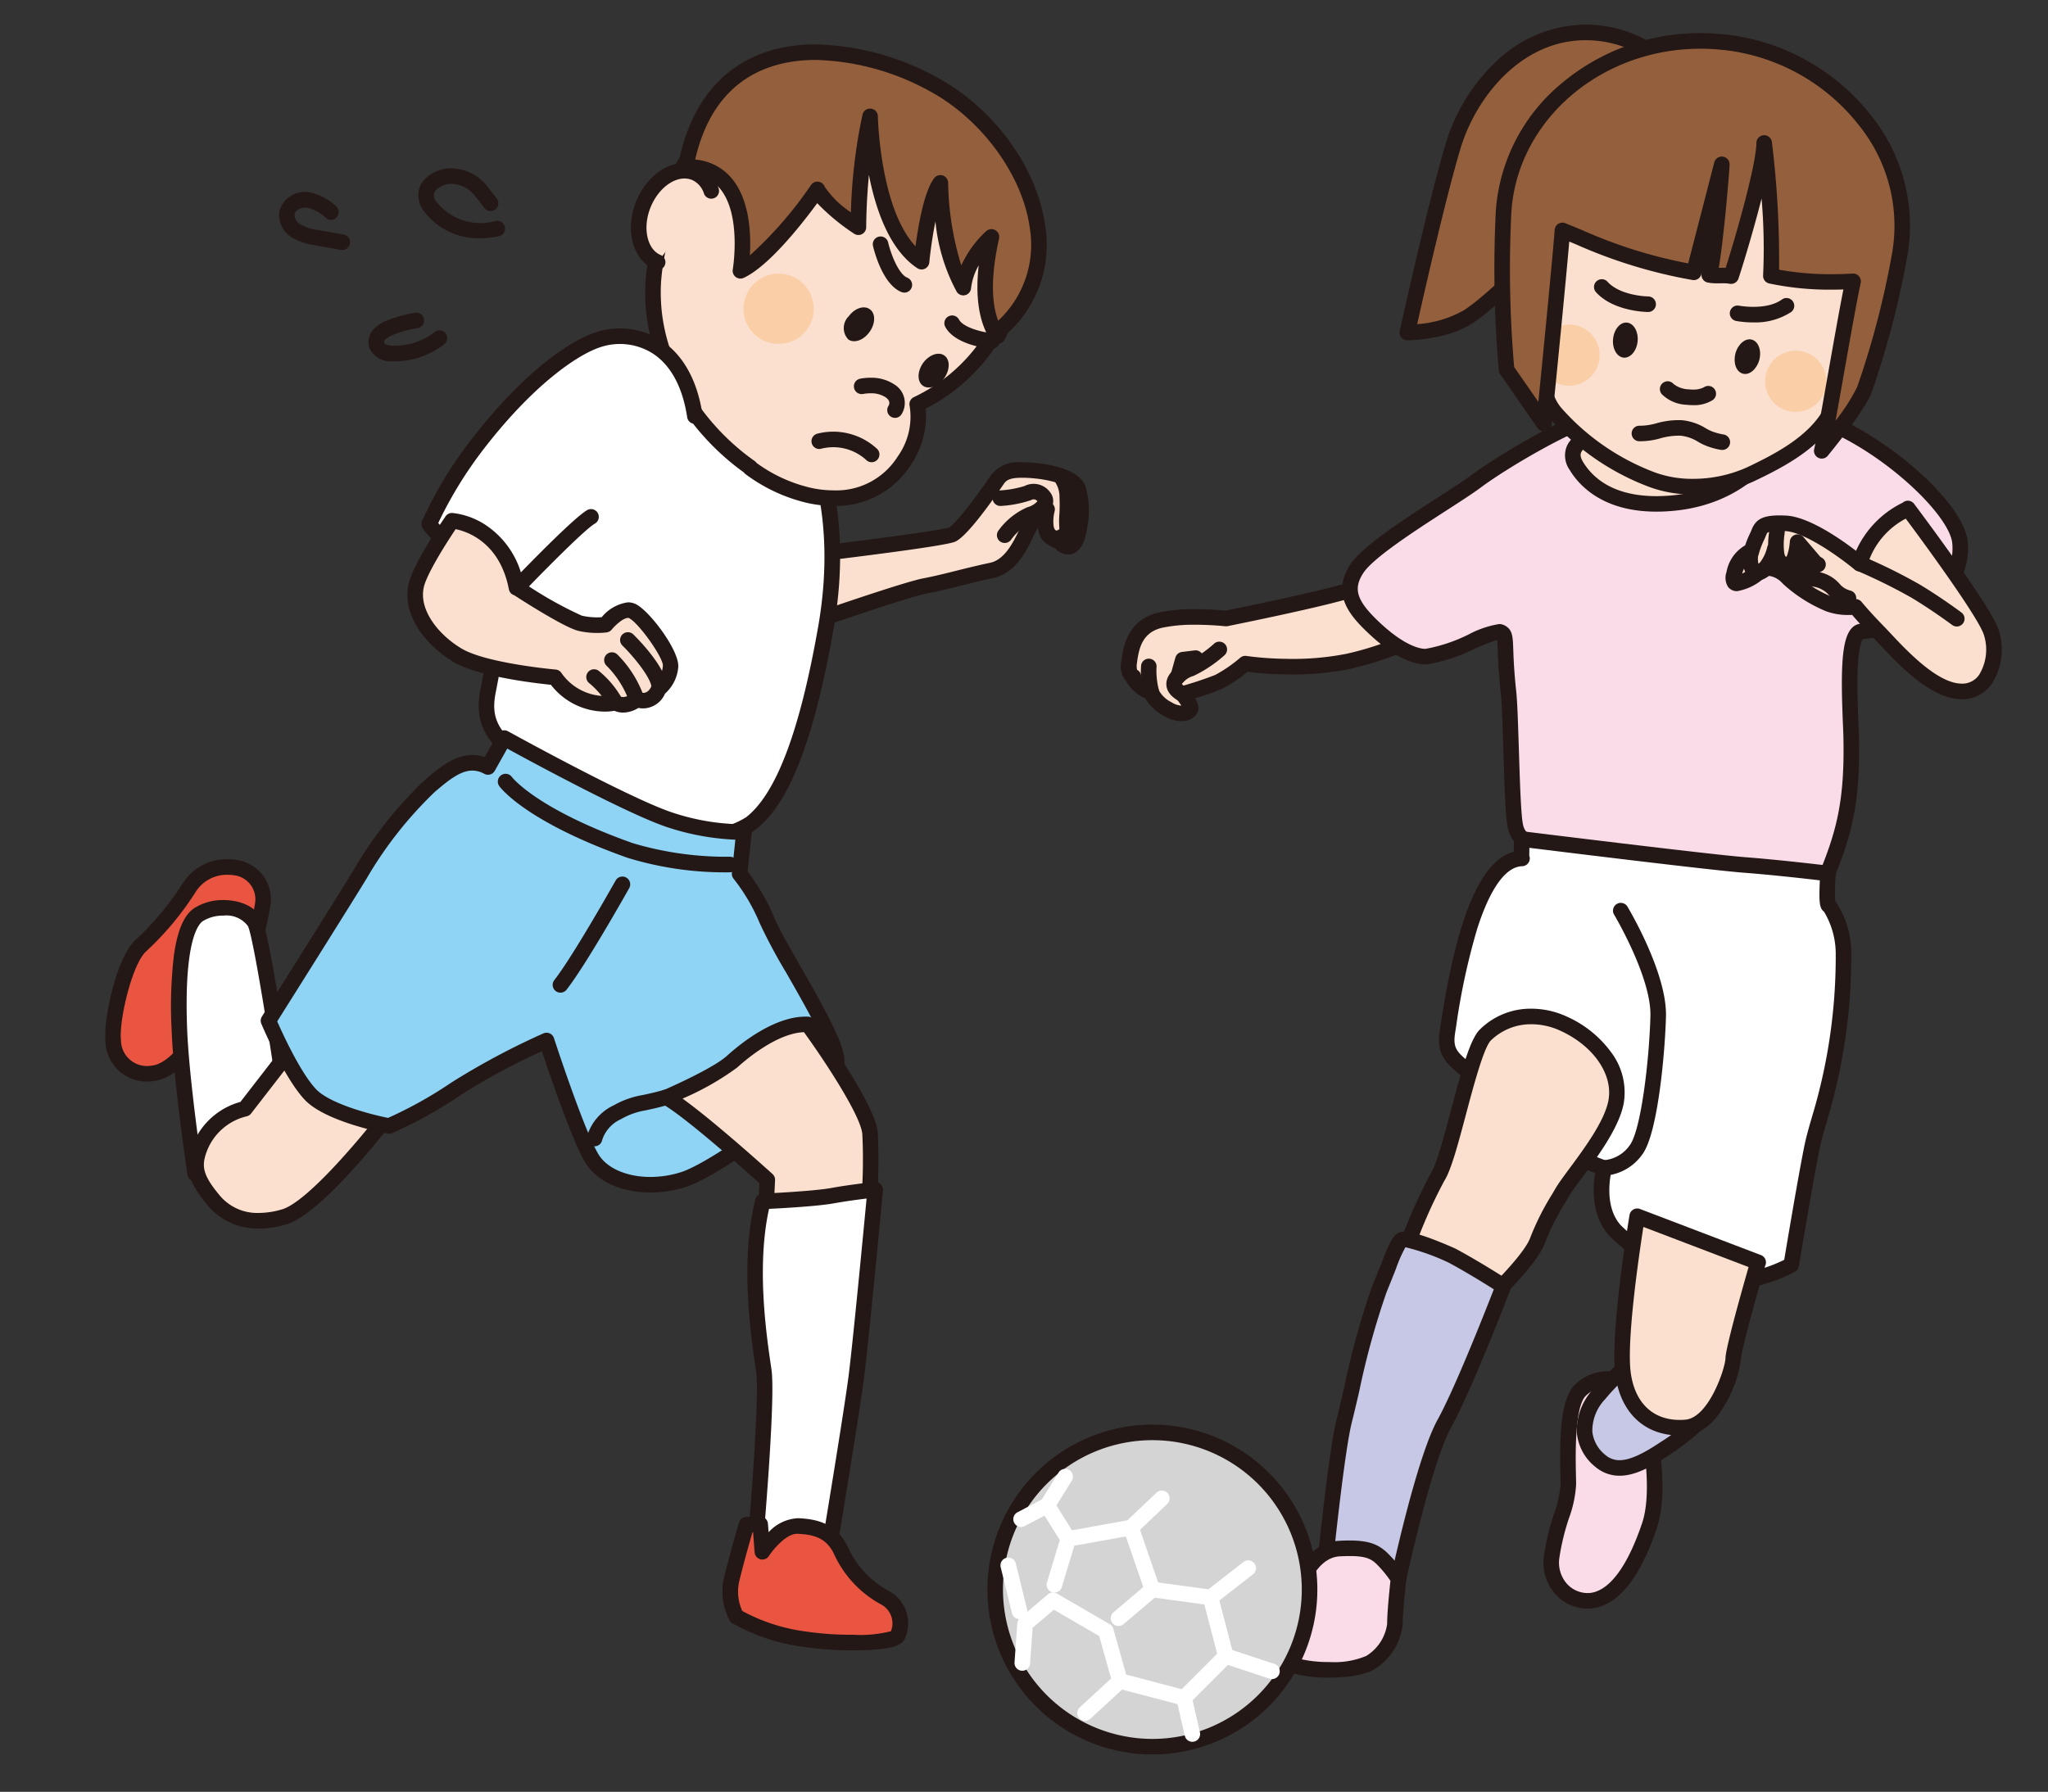 <svg xmlns="http://www.w3.org/2000/svg" xmlns:xlink="http://www.w3.org/1999/xlink" width="221.379" height="193.731" viewBox="0 0 221.379 193.731">
  <rect x="0" y="0" width="221.379" height="193.731" fill="#333333" stroke="none"/>
  <defs>
    <clipPath id="clip-path">
      <rect id="長方形_2450" data-name="長方形 2450" width="221.379" height="193.731" fill="none"/>
    </clipPath>
  </defs>
  <g id="img_66" clip-path="url(#clip-path)">
    <path id="パス_19651" data-name="パス 19651" d="M81.8,29.68c-2.2.942-14.274,3.36-14.274,3.36a26.487,26.487,0,0,0-7.062.171c-2.825.642-3.21,3.039-3.4,4.515s.449,1.6.449,1.6c-.128.663,1.947,1.733,1.947,1.733s.257.9,1.776,1.776,2.482.3,2.482-.128-.9-1.519-.9-1.519a40.036,40.036,0,0,0,3.873-1.284,16.365,16.365,0,0,0,2.91-1.99,35.378,35.378,0,0,0,4.43.321,31.1,31.1,0,0,0,6.655-.556,36.346,36.346,0,0,0,8.41-3.06l-7.34-4.943Z" transform="translate(65.004 33.834)" fill="#fbe0d0"/>
    <path id="パス_19652" data-name="パス 19652" d="M82.295,29.38h.043a.84.84,0,0,1,.622.275L90.1,34.467a.841.841,0,0,1-.079,1.442,36.8,36.8,0,0,1-8.639,3.141,31.725,31.725,0,0,1-6.8.572h-.2a35.337,35.337,0,0,1-3.994-.282,15.332,15.332,0,0,1-2.821,1.877,28.607,28.607,0,0,1-2.844.99,2.2,2.2,0,0,1,.367,1.046c0,.7-.691,1.427-1.849,1.427a3.814,3.814,0,0,1-1.9-.571,4.983,4.983,0,0,1-2.006-1.9,4.243,4.243,0,0,1-2.06-1.844,2.426,2.426,0,0,1-.52-2.21c.173-1.328.579-4.438,4.05-5.227a18.417,18.417,0,0,1,3.951-.359c1.542,0,2.846.117,3.257.158,4.044-.812,11.819-2.466,13.814-3.216A.84.84,0,0,1,82.295,29.38Zm5.656,5.664L82.2,31.17c-3.066,1.045-13.5,3.141-13.97,3.235a.842.842,0,0,1-.258.011c-.014,0-1.47-.161-3.2-.161a16.786,16.786,0,0,0-3.58.317c-2.147.488-2.538,2.147-2.754,3.8a1.819,1.819,0,0,0,.012.754.843.843,0,0,1,.443.693,6.048,6.048,0,0,0,1.493,1.035.727.727,0,0,1,.42.5,3.194,3.194,0,0,0,1.391,1.294A2.173,2.173,0,0,0,63.238,43a7.875,7.875,0,0,0-.531-.73.841.841,0,0,1,.423-1.344,39.514,39.514,0,0,0,3.757-1.242A15.086,15.086,0,0,0,69.6,37.819a.841.841,0,0,1,.661-.192,34.675,34.675,0,0,0,4.3.313,30.081,30.081,0,0,0,6.5-.54A33.1,33.1,0,0,0,87.951,35.044Z" transform="translate(64.464 33.293)" fill="#231815"/>
    <path id="パス_19653" data-name="パス 19653" d="M60.753,39.028a.837.837,0,0,1-.4-.1c-1.213-.667-1.394-1.466-1.331-2.019.152-1.352,1.877-2.139,2.469-2.308a13.112,13.112,0,0,0,2.7-1.887.841.841,0,0,1,1.088,1.283,13.962,13.962,0,0,1-3.33,2.222,2.38,2.38,0,0,0-1.257.867,1.168,1.168,0,0,0,.468.37.841.841,0,0,1-.406,1.578Z" transform="translate(67.066 36.861)" fill="#231815"/>
    <path id="パス_19654" data-name="パス 19654" d="M58.613,37.207a.421.421,0,0,1-.41-.33,8.532,8.532,0,0,1-.3-3.013.42.42,0,0,1,.828.149,8.408,8.408,0,0,0,.3,2.683.421.421,0,0,1-.411.511Z" transform="translate(65.868 38.112)" fill="#231815"/>
    <path id="パス_19654_-_アウトライン" data-name="パス 19654 - アウトライン" d="M58.883,37.9a.846.846,0,0,1-.821-.66,8.831,8.831,0,0,1-.306-3.18.841.841,0,0,1,1.655.3h0a8.459,8.459,0,0,0,.292,2.519.841.841,0,0,1-.822,1.023Zm-.3-3.678a6.768,6.768,0,0,0,.152,2.094A7.147,7.147,0,0,1,58.583,34.221Z" transform="translate(65.598 37.842)" fill="#231815"/>
    <path id="パス_19655" data-name="パス 19655" d="M60.062,36.558a.842.842,0,0,1-.81-1.068l.492-1.755a.841.841,0,0,1,.707-.608l1.391-.171a.841.841,0,0,1,.205,1.669l-.835.1-.341,1.216A.841.841,0,0,1,60.062,36.558Z" transform="translate(67.31 37.363)" fill="#231815"/>
    <path id="パス_19656" data-name="パス 19656" d="M76.661,47.667s-1.947.556-5.692-2.91c-2.354-2.183-3.7-4-2.033-6.57,1.691-2.568,10.143-7.4,12.883-9.437,2.739-2.054,10.507-6.719,14.231-7.468,3.724-.728,16.392-1.776,23.026.749,6.634,2.5,14.295,9.245,15.023,13.054.728,3.831-3.146,8.924-10.55,9.887-1.926-.086-1.241,8.6-1.177,11.427.15,6.955-.77,10.315-2.547,14.723-1.862,4.6-29.146-2.375-30.3-2.8-1.177-.428-3.124-.214-3.488-2.482-.385-2.268-.428-11.706-.706-14.274-.578-5.35-.064-6.12-.835-6.505s-5.542,2.461-7.811,2.589" transform="translate(77.738 23.294)" fill="#fadce9"/>
    <path id="パス_19657" data-name="パス 19657" d="M115.145,74.067c-8.466,0-24.281-4.017-25.368-4.419a6.106,6.106,0,0,0-.755-.19c-1.084-.229-2.9-.613-3.271-2.947-.223-1.314-.331-4.789-.435-8.15-.081-2.6-.157-5.061-.277-6.166-.244-2.261-.3-3.71-.33-4.668-.016-.439-.031-.859-.062-1.091a22.3,22.3,0,0,0-2.415.95,19.25,19.25,0,0,1-4.778,1.628l-.015,0c-.274.078-2.523.574-6.495-3.1-2.253-2.089-4.276-4.4-2.167-7.645,1.288-1.957,5.844-4.9,9.5-7.264,1.5-.967,2.79-1.8,3.582-2.39C84.416,26.7,92.455,21.8,96.43,21a68.426,68.426,0,0,1,11.19-.864c3.632,0,8.715.287,12.3,1.652,6.9,2.606,14.753,9.511,15.549,13.682a7.337,7.337,0,0,1-1.5,5.631,14.17,14.17,0,0,1-9.769,5.247l-.03,0c-.113.16-.467.856-.56,3.395-.069,1.866.022,4.04.089,5.627.025.61.047,1.136.057,1.549.149,6.93-.722,10.377-2.607,15.056C120.574,73.4,118.666,74.067,115.145,74.067Zm-30.3-29.346a1.261,1.261,0,0,1,.569.125c.9.448.922,1.174.973,2.62.033.934.084,2.347.321,4.547.127,1.169.2,3.658.286,6.294.1,3.151.209,6.721.414,7.929.184,1.149.8,1.33,1.96,1.576a7.34,7.34,0,0,1,.986.257c.61.224,16.3,4.317,24.788,4.316,2.969,0,4.244-.536,4.447-1.038,1.8-4.462,2.628-7.753,2.485-14.389-.009-.4-.031-.915-.056-1.516-.241-5.769-.158-9.119.97-10.294a1.47,1.47,0,0,1,1.052-.476,12.477,12.477,0,0,0,8.567-4.559,5.688,5.688,0,0,0,1.209-4.33c-.625-3.272-7.766-9.885-14.493-12.424-2.652-1.009-6.7-1.543-11.705-1.543a66.037,66.037,0,0,0-10.863.832c-3.447.693-11.058,5.194-13.887,7.316-.839.623-2.153,1.472-3.675,2.455-3.342,2.159-7.919,5.115-9.01,6.772-1.158,1.781-.714,3.065,1.9,5.491C74.813,47.2,76.433,47.4,76.865,47.4l.072,0a.841.841,0,0,1,.245-.051,17.536,17.536,0,0,0,4.382-1.507A10.611,10.611,0,0,1,84.848,44.721Z" transform="translate(77.19 22.753)" fill="#231815"/>
    <path id="パス_19658" data-name="パス 19658" d="M81.149,44.487l.043-2.1s20.137,2.5,24.075,2.8,9.031.92,9.031.92-.235,3.317.064,3.445a8.8,8.8,0,0,1,1.6,5.136c-.214,12.647-2.611,17.056-3.424,21.121s-2.226,12.626-2.226,12.626-4.216,2.311-8.11,1.819a20.011,20.011,0,0,1-10.978-5.585c-2.268-2.568-1.134-6.7-1.134-6.7S81.085,74.832,78,70.466c-3.1-4.366-5.414-3.766-4.836-7.34.578-3.6,2.589-18.489,8.046-18.639" transform="translate(83.307 48.323)" fill="#fff"/>
    <path id="パス_19659" data-name="パス 19659" d="M81.731,42.09a.843.843,0,0,1,.1.006c.2.025,20.162,2.5,24.035,2.8,3.911.3,9.017.918,9.069.924a.841.841,0,0,1,.737.894,22.708,22.708,0,0,0-.059,2.922,9.9,9.9,0,0,1,1.73,5.614,61.362,61.362,0,0,1-2.629,18.171c-.332,1.147-.619,2.138-.812,3.1-.8,4.006-2.206,12.512-2.22,12.6a.841.841,0,0,1-.425.6,17.448,17.448,0,0,1-7.385,1.991,9.891,9.891,0,0,1-1.235-.075,20.883,20.883,0,0,1-11.5-5.863c-1.942-2.2-1.713-5.3-1.475-6.717-2.222-.849-9.085-3.708-11.807-7.564a16.985,16.985,0,0,0-3.011-3.236c-1.339-1.163-2.4-2.082-1.969-4.724.031-.192.066-.417.105-.67,1.168-7.5,3.239-17.337,7.88-18.552l.029-1.4a.841.841,0,0,1,.841-.824ZM113.95,47.4c-1.579-.184-5.244-.6-8.208-.823-3.475-.264-19.149-2.193-23.189-2.693l-.017.841a.841.841,0,0,1-.76,1.147c-1.782.049-3.465,2.39-4.867,6.77a72.881,72.881,0,0,0-2.266,10.483c-.04.257-.075.484-.107.679-.278,1.718.148,2.088,1.412,3.187a18.7,18.7,0,0,1,3.28,3.533c2.894,4.1,11.6,7.174,11.683,7.2a.841.841,0,0,1,.534,1.017c-.01.036-.98,3.73.954,5.919a19.275,19.275,0,0,0,10.453,5.308,8.2,8.2,0,0,0,1.024.062,15.518,15.518,0,0,0,6.221-1.6c.3-1.775,1.457-8.716,2.161-12.233.206-1.032.5-2.055.845-3.239a59.864,59.864,0,0,0,2.562-17.732,8.844,8.844,0,0,0-1.273-4.446c-.476-.332-.512-1.055-.477-2.468C113.923,47.986,113.937,47.669,113.95,47.4Z" transform="translate(82.768 47.782)" fill="#231815"/>
    <path id="パス_19660" data-name="パス 19660" d="M88.08,52.113c3.788,1.712,6.356,5.115,5.714,8.5s-4.751,7.918-5.863,9.844a30.455,30.455,0,0,0-2.654,5.2c-.835,2.14-5.093,6.163-5.093,6.163L70.96,76.809a60.7,60.7,0,0,1,3.574-8.153c1.455-2.29,3.424-13.525,5.115-15.279a7.425,7.425,0,0,1,8.431-1.263" transform="translate(80.892 58.544)" fill="#fbe0d0"/>
    <path id="パス_19661" data-name="パス 19661" d="M85.2,51.056a9.165,9.165,0,0,1,3.762.831A11.936,11.936,0,0,1,93.829,55.8a7.189,7.189,0,0,1,1.332,5.511c-.492,2.589-2.777,5.684-4.446,7.943-.652.883-1.216,1.646-1.515,2.164l-.325.555a26.338,26.338,0,0,0-2.27,4.523c-.881,2.258-4.852,6.051-5.3,6.476a.841.841,0,0,1-.979.128L71.1,78.089a.841.841,0,0,1-.39-1.025,60.313,60.313,0,0,1,3.655-8.319c.591-.93,1.37-3.859,2.123-6.691,1.258-4.732,2.094-7.681,3.1-8.721A7.8,7.8,0,0,1,85.2,51.056ZM80.584,81.324c1.356-1.33,3.89-4,4.45-5.436a28,28,0,0,1,2.39-4.771l.321-.548c.344-.6.934-1.394,1.617-2.318,1.573-2.13,3.727-5.046,4.147-7.258.536-2.823-1.616-5.937-5.234-7.573a7.492,7.492,0,0,0-3.072-.682A6.194,6.194,0,0,0,80.795,54.5c-.772.8-1.876,4.954-2.682,7.986-.858,3.226-1.6,6.012-2.328,7.161a52.755,52.755,0,0,0-3.242,7.311Z" transform="translate(80.351 58.003)" fill="#231815"/>
    <path id="パス_19662" data-name="パス 19662" d="M89.1,76.4s1.049,5.607-.128,9.116c-1.177,3.488-2.953,7.019-5.478,7.918a3.979,3.979,0,0,1-5.093-4.58c.449-3.381,1.8-5.778,1.8-7.768s-.428-8.624,1.348-10.25a4.4,4.4,0,0,1,5.029-.663c1.263.578,1.99,3.274,2.5,6.206" transform="translate(89.327 79.43)" fill="#fadce9"/>
    <path id="パス_19663" data-name="パス 19663" d="M84.975,69.377a5.983,5.983,0,0,1,2.495.574c1.346.616,2.232,2.617,2.957,6.681a.842.842,0,0,1,.045.156c.044.238,1.075,5.864-.158,9.538-1.606,4.759-3.622,7.6-5.994,8.443a4.393,4.393,0,0,1-1.506.264,4.707,4.707,0,0,1-3.531-1.627,5.123,5.123,0,0,1-1.171-4.12A26.555,26.555,0,0,1,79.2,84.774a11.739,11.739,0,0,0,.7-3.144c0-.259-.008-.609-.017-1.014-.087-3.963-.04-8.32,1.638-9.857A5.029,5.029,0,0,1,84.975,69.377Zm3.866,7.855a.841.841,0,0,1-.046-.164c-.772-4.407-1.6-5.392-2.025-5.586a4.426,4.426,0,0,0-1.795-.422,3.393,3.393,0,0,0-2.32.944c-1.252,1.147-1.133,6.544-1.088,8.576.009.415.017.774.017,1.051a12.768,12.768,0,0,1-.777,3.641,25.18,25.18,0,0,0-1.028,4.238,3.466,3.466,0,0,0,.769,2.79,3.026,3.026,0,0,0,2.266,1.053,2.726,2.726,0,0,0,.936-.165c1.841-.655,3.558-3.212,4.969-7.4C89.715,82.822,88.985,78.086,88.841,77.232Z" transform="translate(88.786 78.889)" fill="#231815"/>
    <path id="パス_19664" data-name="パス 19664" d="M93.506,74.311s-.984,1.733-4.687,4.173C86.145,80.26,83.748,81.5,81.779,79.9c-1.969-1.626-2.589-4.323-.171-7.212a20.737,20.737,0,0,1,4.58-4.194l7.3,5.821Z" transform="translate(91.237 78.076)" fill="#c7c8e5"/>
    <path id="パス_19665" data-name="パス 19665" d="M86.728,68.19a.84.84,0,0,1,.525.184l7.194,5.738a.841.841,0,0,1,.332,1.155c-.044.078-1.128,1.938-4.955,4.46-2.072,1.376-3.794,2.293-5.455,2.293a3.993,3.993,0,0,1-2.58-.931,5.345,5.345,0,0,1-2.032-3.658A6.526,6.526,0,0,1,81.5,72.686a21.448,21.448,0,0,1,4.79-4.374A.84.84,0,0,1,86.728,68.19Zm6.147,6.82-6.187-4.935a22,22,0,0,0-3.894,3.691,4.908,4.908,0,0,0-1.363,3.512,3.74,3.74,0,0,0,1.425,2.512,2.287,2.287,0,0,0,1.513.55c1.312,0,2.951-.968,4.527-2.014A19.023,19.023,0,0,0,92.875,75.01Z" transform="translate(90.696 77.535)" fill="#231815"/>
    <path id="パス_19666" data-name="パス 19666" d="M80.634,64.377c2.589,1.391,5.542,3.3,5.542,3.3S82.025,78.5,79.8,82.524s-4.965,16.82-4.965,16.82L66.96,97.118s1.2-11.727,2.033-14.98,2.29-10.507,3.766-14.1,1.8-4.772,2.375-5.329c.556-.556,5.5,1.669,5.5,1.669" transform="translate(76.332 71.383)" fill="#c7c8e5"/>
    <path id="パス_19667" data-name="パス 19667" d="M76.011,62.318c1.37,0,4.83,1.527,5.51,1.833l.053.026c2.589,1.391,5.479,3.251,5.6,3.33a.841.841,0,0,1,.329,1.008c-.17.444-4.2,10.929-6.426,14.957-2.14,3.869-4.851,16.462-4.878,16.589a.841.841,0,0,1-1.051.633l-7.875-2.226a.841.841,0,0,1-.608-.895c.049-.481,1.214-11.827,2.055-15.1.215-.84.47-1.939.765-3.211a84.95,84.95,0,0,1,3.038-11c.42-1.023.749-1.855,1.012-2.523.715-1.81,1.012-2.563,1.553-3.087A1.266,1.266,0,0,1,76.011,62.318ZM80.8,65.673a24.214,24.214,0,0,0-4.671-1.665A14.885,14.885,0,0,0,75.1,66.352c-.266.673-.6,1.511-1.021,2.545A85.667,85.667,0,0,0,71.123,79.64c-.3,1.283-.554,2.39-.775,3.249-.693,2.7-1.665,11.583-1.937,14.154l6.335,1.79c.667-2.991,2.917-12.666,4.859-16.175,1.863-3.367,5.154-11.725,6.08-14.1C84.707,67.938,82.652,66.667,80.8,65.673Z" transform="translate(75.791 70.842)" fill="#231815"/>
    <path id="パス_19668" data-name="パス 19668" d="M68.135,82.108s1.263-3.724,4.237-3.852c2.975-.15,3.831.235,4.9,1.391a10.759,10.759,0,0,1,1.477,1.9s-.385,3.381-.385,4.858a5.639,5.639,0,0,1-2.654,4.173c-1.412.9-5.735,1.049-8.175.342-2.44-.685-4.344-.877-3.959-3.21s3.552-4.237,4.58-5.607" transform="translate(72.418 89.174)" fill="#fadce9"/>
    <path id="パス_19669" data-name="パス 19669" d="M74.015,77.926c2.409,0,3.377.57,4.416,1.691a11.548,11.548,0,0,1,1.6,2.075.841.841,0,0,1,.1.5c0,.033-.38,3.351-.38,4.763A6.477,6.477,0,0,1,76.7,91.836c-1.335.849-4.066.916-4.871.916a14.962,14.962,0,0,1-3.985-.478c-.266-.075-.531-.145-.787-.212-1.985-.525-4.234-1.12-3.768-3.942.309-1.874,2-3.392,3.356-4.611a14.794,14.794,0,0,0,1.27-1.225c.243-.651,1.708-4.185,4.963-4.325C73.3,77.936,73.671,77.926,74.015,77.926Zm4.408,4.362A12.119,12.119,0,0,0,77.2,80.76c-.742-.8-1.267-1.152-3.182-1.152-.315,0-.661.01-1.059.03-2.074.09-3.172,2.5-3.425,3.13a.84.84,0,0,1-.16.387,12.479,12.479,0,0,1-1.6,1.6c-1.162,1.044-2.607,2.343-2.821,3.634-.2,1.2.27,1.442,2.538,2.042.264.07.538.142.818.221a13.469,13.469,0,0,0,3.523.413,8.923,8.923,0,0,0,3.972-.656,4.833,4.833,0,0,0,2.264-3.463C78.064,85.685,78.329,83.149,78.423,82.288Z" transform="translate(71.877 88.633)" fill="#231815"/>
    <path id="パス_19670" data-name="パス 19670" d="M96.625,66.458s-2.654,9.159-2.675,10.357c-.021,1.22-1.862,7.212-5.115,7.468-3.274.278-6.227-1.455-6.805-5.864-.556-4.408,1.541-16.97,1.541-16.97l13.075,4.986Z" transform="translate(93.404 70.051)" fill="#fbe0d0"/>
    <path id="パス_19671" data-name="パス 19671" d="M84.111,61.15a.84.84,0,0,1,.3.055l13.075,4.986a.841.841,0,0,1,.451,1.166c-1.278,4.418-2.594,9.34-2.606,10.014a12.964,12.964,0,0,1-1.439,4.466c-1.224,2.369-2.763,3.692-4.45,3.825-.242.021-.49.031-.733.031-3.822,0-6.429-2.476-6.972-6.624-.566-4.483,1.459-16.7,1.545-17.218a.841.841,0,0,1,.829-.7ZM96.15,67.482,84.778,63.145c-.478,3.06-1.818,12.191-1.373,15.71.429,3.276,2.363,5.157,5.3,5.157.195,0,.4-.009.6-.026,2.535-.2,4.326-5.559,4.345-6.645C93.669,76.231,95.444,69.941,96.15,67.482Z" transform="translate(92.864 69.51)" fill="#231815"/>
    <path id="パス_19672" data-name="パス 19672" d="M81.551,75.211h-.009a.841.841,0,1,1,.018-1.682,3.765,3.765,0,0,0,2.819-1.642c1.206-1.645,2.1-9.258,2.216-13.993.08-4.173-3.885-10.844-3.925-10.911a.841.841,0,0,1,1.443-.865c.174.29,4.253,7.151,4.164,11.812-.089,3.722-.852,12.648-2.538,14.947A5.446,5.446,0,0,1,81.551,75.211Z" transform="translate(91.808 51.909)" fill="#231815"/>
    <path id="パス_19673" data-name="パス 19673" d="M106.419,25.69S114.508,36.433,115.407,39c.9,2.547-.064,6.677-3.381,6.463-3.317-.193-7.19-4.794-8.774-6.42-1.584-1.6-2.482-2.718-2.482-2.718a6.91,6.91,0,0,1-2.868-.3,14.952,14.952,0,0,1-4.408-2.8s-1.455-1.626-2.718-.877-3.681,2.589-3.146.428c.514-2.161,1.883-2.461,1.883-2.461a11.089,11.089,0,0,1,.6-1.562c.449-.856.171-1.6,3.1-1.455,2.953.15,8,4.366,8,4.366a9.432,9.432,0,0,1,5.221-5.949" transform="translate(99.809 29.286)" fill="#fbe0d0"/>
    <path id="パス_19674" data-name="パス 19674" d="M106.961,25.39a.839.839,0,0,1,.595.246l.021.021a.841.841,0,0,1,.125.16c1.047,1.394,8.153,10.912,9.04,13.446a6.845,6.845,0,0,1-.687,5.895,3.863,3.863,0,0,1-3.542,1.685c-3.243-.188-6.632-3.808-8.657-5.97-.256-.274-.478-.51-.665-.7-1.093-1.107-1.862-1.981-2.249-2.435-.117.005-.253.009-.4.009a6.785,6.785,0,0,1-2.407-.4,15.7,15.7,0,0,1-4.683-2.98q-.022-.021-.042-.044a2.442,2.442,0,0,0-1.373-.794.545.545,0,0,0-.289.079c-.171.1-.372.229-.584.364a5.872,5.872,0,0,1-2.654,1.2,1.209,1.209,0,0,1-.978-.454,1.853,1.853,0,0,1-.175-1.606,4.183,4.183,0,0,1,2.02-2.895,10.707,10.707,0,0,1,.527-1.3l.008-.015a3.338,3.338,0,0,0,.14-.321c.412-1.04,1.014-1.6,3.016-1.6.224,0,.471.007.735.02,2.437.124,5.882,2.527,7.557,3.81a10.6,10.6,0,0,1,5.05-5.208l0,0A.839.839,0,0,1,106.961,25.39Zm5.852,19.781a2.188,2.188,0,0,0,1.87-.984,5.221,5.221,0,0,0,.473-4.366c-.635-1.814-5.559-8.656-8.422-12.492a8.419,8.419,0,0,0-4.151,5.05.843.843,0,0,1-1.361.467c-1.346-1.123-5.318-4.06-7.507-4.171-.236-.012-.454-.018-.65-.018a2.6,2.6,0,0,0-1.254.178c-.061.039-.093.1-.2.363a4.83,4.83,0,0,1-.21.475,10.234,10.234,0,0,0-.541,1.416.768.768,0,0,1-.616.583c-.107.036-.819.318-1.195,1.6.407-.213.911-.533,1.21-.722.223-.142.434-.275.627-.39a2.22,2.22,0,0,1,1.147-.315,3.994,3.994,0,0,1,2.6,1.326,14.224,14.224,0,0,0,4.113,2.609,5.126,5.126,0,0,0,1.792.279,6.573,6.573,0,0,0,.673-.031.844.844,0,0,1,.752.307c.009.011.9,1.1,2.427,2.656.2.208.429.45.691.73,1.732,1.849,4.956,5.291,7.533,5.441C112.687,45.169,112.75,45.171,112.813,45.171Z" transform="translate(99.267 28.745)" fill="#231815"/>
    <path id="パス_19675" data-name="パス 19675" d="M104.966,35.823a.837.837,0,0,1-.5-.168c-.02-.015-2.051-1.534-4.36-2.927a58.97,58.97,0,0,0-5.95-2.942.841.841,0,0,1,.657-1.548,59.537,59.537,0,0,1,6.162,3.05c2.384,1.439,4.414,2.958,4.5,3.022a.841.841,0,0,1-.505,1.514Z" transform="translate(106.547 31.914)" fill="#231815"/>
    <path id="パス_19676" data-name="パス 19676" d="M97.118,33.627a.843.843,0,0,1-.208-.026,3.866,3.866,0,0,1-2.047-1.3,2.816,2.816,0,0,0-1.564-.76l-.033-.006c-.052-.01-.224-.021-.349-.028a3.228,3.228,0,0,1-2.315-.781,1.492,1.492,0,0,1-.333-1.152,1.432,1.432,0,0,1,.6-1.029c.915-.66,2.638-.332,3.145-.216a.841.841,0,0,1-.02,1.644,4.026,4.026,0,0,1,2.258,1.374,2.24,2.24,0,0,0,1.077.624.841.841,0,0,1-.207,1.656Z" transform="translate(102.691 31.884)" fill="#231815"/>
    <path id="パス_19677" data-name="パス 19677" d="M91.339,31.921a1.741,1.741,0,0,1-.963-.27,2.186,2.186,0,0,1-.881-1.512,8.571,8.571,0,0,1,.007-2.47c.017-.161.032-.315.044-.458a.841.841,0,0,1,1.676.14c-.013.153-.03.318-.047.49a7.251,7.251,0,0,0-.03,1.972,1.076,1.076,0,0,0,.148.424.509.509,0,0,0,.12,0,5.84,5.84,0,0,0,.338-1.626.841.841,0,0,1,1.477-.482l1.9,2.226a.841.841,0,0,1-1.278,1.094l-.764-.892a1.749,1.749,0,0,1-1.16,1.3A2.64,2.64,0,0,1,91.339,31.921Z" transform="translate(101.72 29.942)" fill="#231815"/>
    <path id="パス_19678" data-name="パス 19678" d="M89.836,31.642a1.631,1.631,0,0,1-.18-.01,1.613,1.613,0,0,1-1.148-.679,3.362,3.362,0,0,1-.264-2.612.841.841,0,1,1,1.64.374,2.26,2.26,0,0,0-.029,1.221,4.359,4.359,0,0,0,.943-1.882.841.841,0,0,1,1.625.433C92.28,29.028,91.5,31.642,89.836,31.642Z" transform="translate(100.237 31.07)" fill="#231815"/>
    <path id="パス_19679" data-name="パス 19679" d="M101.221,7.613A12.954,12.954,0,0,0,90.735,1.643c-7.19-.214-12.8,5.735-14.766,12.5C73.979,20.9,71.09,34.085,71.09,34.085s4.109-.043,6.612-1.733c6.741-4.473,23.5-24.759,23.5-24.759" transform="translate(81.04 1.867)" fill="#945f3c"/>
    <path id="パス_19680" data-name="パス 19680" d="M90.9,1.337c.133,0,.267,0,.4.006a13.7,13.7,0,0,1,11.192,6.4.841.841,0,0,1-.221,1.084l-.028.02c-1.765,2.129-17.026,20.431-23.536,24.75-2.677,1.807-6.891,1.872-7.069,1.874a.841.841,0,0,1-.83-1.021c.029-.132,2.918-13.289,4.894-20A20.273,20.273,0,0,1,81.23,5.321,14.125,14.125,0,0,1,90.9,1.337Zm9.8,6.73a12.017,12.017,0,0,0-9.451-5.042c-.117,0-.235-.005-.351-.005-6.952,0-11.914,6.167-13.582,11.9-1.628,5.53-3.887,15.5-4.623,18.8a11.788,11.788,0,0,0,5.079-1.52C83.775,28.213,98.147,11.13,100.7,8.067Z" transform="translate(80.499 1.326)" fill="#231815"/>
    <path id="パス_19681" data-name="パス 19681" d="M100.083,25.114s-3.124,4.494-10.4,4.943c-5.564.364-8.5-1.8-9.865-4.087-1.5-2.5,1.84-3.552,4.858-4.323,3.017-.749,17.633.064,15.429,3.445" transform="translate(90.567 24.384)" fill="#fbe0d0"/>
    <path id="パス_19682" data-name="パス 19682" d="M88.664,21.09c.457,0,11.213.034,12.826,3.011a1.88,1.88,0,0,1-.139,1.991.842.842,0,0,1-.079.1c-.431.585-3.776,4.8-11,5.242-.424.028-.847.042-1.255.042-5.8,0-8.371-2.842-9.384-4.537a2.689,2.689,0,0,1-.311-2.489c.692-1.68,3.187-2.443,5.683-3.08A18.585,18.585,0,0,1,88.664,21.09Zm11.309,4.034c.082-.141.057-.187.038-.222-.049-.09-.581-.9-4.156-1.536a43.771,43.771,0,0,0-7.191-.595A16.477,16.477,0,0,0,85.42,23c-1.226.313-4.109,1.049-4.538,2.09-.039.1-.159.385.2.985C82.1,27.775,84.3,29.8,89.022,29.8c.372,0,.758-.013,1.148-.038,6.748-.417,9.646-4.417,9.766-4.587C99.948,25.156,99.96,25.14,99.973,25.124Z" transform="translate(90.024 23.843)" fill="#231815"/>
    <path id="パス_19683" data-name="パス 19683" d="M112.224,25.178s-1.177,10.336-2.953,13.632-5.542,5.264-8.8,6.805a14.6,14.6,0,0,1-10.55.556,26.039,26.039,0,0,1-10.293-7.019c-1.84-1.969-1.862-4.879-1.84-9.566,0-4.708.621-12.155.621-12.155S78.84,4.442,96.859,5.02c18,.578,15.729,17.248,15.386,20.18" transform="translate(88.676 5.701)" fill="#fbe0d0"/>
    <path id="パス_19684" data-name="パス 19684" d="M96.249,4.7c.385,0,.781.006,1.178.019,5.638.181,9.917,1.924,12.719,5.181,3.128,3.636,4.3,8.948,3.493,15.787l-.018.15a.841.841,0,0,1-.047.195c-.186,1.562-1.316,10.55-3.023,13.717-1.883,3.494-5.724,5.531-9.176,7.166A16.021,16.021,0,0,1,94.851,48.3a13.412,13.412,0,0,1-4.676-.8,26.928,26.928,0,0,1-10.612-7.23c-2.106-2.253-2.091-5.564-2.07-10.147,0-4.571.588-11.784.622-12.2a13.356,13.356,0,0,1,2.471-6.651C82.719,8.274,87.169,4.7,96.249,4.7Zm15.728,20.725c.738-6.321-.307-11.175-3.106-14.429-2.482-2.885-6.35-4.431-11.5-4.6C90.106,6.168,84.936,8.122,82,12.178A11.831,11.831,0,0,0,79.794,18c0,.013,0,.027,0,.04-.006.074-.618,7.467-.618,12.085-.022,4.752.04,7.308,1.614,8.991a25.356,25.356,0,0,0,9.973,6.805,11.737,11.737,0,0,0,4.09.691,14.259,14.259,0,0,0,5.806-1.219c3.21-1.521,6.773-3.4,8.415-6.444,1.679-3.115,2.846-13.226,2.858-13.328A.841.841,0,0,1,111.977,25.427Z" transform="translate(88.135 5.16)" fill="#231815"/>
    <path id="パス_19685" data-name="パス 19685" d="M87.227,21.241a5.836,5.836,0,0,1-.645-.037,3.636,3.636,0,0,1-2.394-1,.42.42,0,0,1,.643-.542,3.018,3.018,0,0,0,1.844.709,3.089,3.089,0,0,0,1.978-.288.423.423,0,0,1,.584.1.418.418,0,0,1-.091.581A3.322,3.322,0,0,1,87.227,21.241Z" transform="translate(95.76 22.141)" fill="#231815"/>
    <path id="パス_19685_-_アウトライン" data-name="パス 19685 - アウトライン" d="M87.5,21.932a6.284,6.284,0,0,1-.691-.039,4.012,4.012,0,0,1-2.669-1.149.841.841,0,0,1,1.273-1.1,2.782,2.782,0,0,0,1.581.577,4.488,4.488,0,0,0,.493.028A2.419,2.419,0,0,0,88.692,20a.833.833,0,0,1,.473-.145.84.84,0,0,1,.5,1.516A3.717,3.717,0,0,1,87.5,21.932Zm-2.7-1.708a3.38,3.38,0,0,0,2.1.833,5.444,5.444,0,0,0,.6.034,2.942,2.942,0,0,0,1.67-.4,3.034,3.034,0,0,1-1.683.4,5.329,5.329,0,0,1-.586-.033A3.447,3.447,0,0,1,84.8,20.224Z" transform="translate(95.49 21.871)" fill="#231815"/>
    <path id="パス_19686" data-name="パス 19686" d="M92.307,24.552a.851.851,0,0,1-.089,0,7.713,7.713,0,0,1-1.483-.381,6.037,6.037,0,0,1-1.037-.491,4.411,4.411,0,0,0-1.9-.668,7.22,7.22,0,0,0-2.224.292,7.92,7.92,0,0,1-2.265.309.841.841,0,1,1,.108-1.678,6.687,6.687,0,0,0,1.772-.268,8.581,8.581,0,0,1,2.769-.329,6.035,6.035,0,0,1,2.559.872,4.649,4.649,0,0,0,.751.365,6.944,6.944,0,0,0,1.136.3.841.841,0,0,1-.1,1.676Z" transform="translate(93.871 24.096)" fill="#231815"/>
    <path id="パス_19687" data-name="パス 19687" d="M41.9,32.978s14.83-1.755,15.964-2.247,4.344-5.136,4.9-5.949,1.391-1.091,3.1-1.027c1.733.064,4.986.514,5.607,1.99a8.7,8.7,0,0,1,.086,4.494c-.171,1.091-.792,2.632-2.054,1.284,0,0-1.156-.428-1.434-1.263a5.22,5.22,0,0,1,.064-2.247s-.856.813-1.541,1.348c-.685.556-1.626,4.665-4.451,5.243-2.825.6-4.922,1.241-7.254,1.691C52.552,36.723,39.52,41.3,39.52,41.3L41.874,33Z" transform="translate(45.051 27.069)" fill="#fbe0d0"/>
    <path id="パス_19688" data-name="パス 19688" d="M40.061,42.684a.841.841,0,0,1-.809-1.07l2.354-8.3a.841.841,0,0,1,.214-.365l.021-.021a.841.841,0,0,1,.5-.24c5.608-.664,14.839-1.844,15.735-2.186.469-.217,2.223-2.272,4.534-5.65a3.7,3.7,0,0,1,3.349-1.4c.152,0,.312,0,.479.009,1.262.047,5.451.366,6.35,2.5a8.981,8.981,0,0,1,.174,4.745l-.033.205c-.248,1.578-.987,2.521-1.977,2.521a2.017,2.017,0,0,1-1.389-.657,3.212,3.212,0,0,1-1.751-1.707,2.833,2.833,0,0,1-.118-.536l-.013.01a7.55,7.55,0,0,0-.485.922c-.72,1.5-1.926,4.011-4.346,4.506-1.312.278-2.464.566-3.577.844-1.251.312-2.432.607-3.687.849-1.8.331-10.759,3.4-15.245,4.975A.84.84,0,0,1,40.061,42.684Zm3.015-8.395-1.765,6.226c3.537-1.229,12.056-4.157,13.963-4.507,1.2-.232,2.362-.521,3.59-.828,1.128-.282,2.295-.573,3.642-.858,1.608-.329,2.549-2.29,3.173-3.588A4.329,4.329,0,0,1,66.6,29.25l.013-.01c.644-.5,1.471-1.287,1.479-1.3a.841.841,0,0,1,1.4.808,4.262,4.262,0,0,0-.084,1.783c.105.316.665.643.928.74a.841.841,0,0,1,.322.214,1.467,1.467,0,0,0,.252.223,2.7,2.7,0,0,0,.358-1.063l.033-.21a7.669,7.669,0,0,0-.064-3.827c-.31-.738-2.446-1.386-4.863-1.476-.146-.005-.284-.008-.417-.008-1.388,0-1.719.317-1.961.67-1.76,2.572-4.1,5.743-5.26,6.246C57.632,32.522,47.1,33.811,43.077,34.29Z" transform="translate(44.51 26.528)" fill="#231815"/>
    <path id="パス_19689" data-name="パス 19689" d="M51.541,30.932a.841.841,0,0,1-.678-1.338A7.613,7.613,0,0,1,54,27.066a2.165,2.165,0,0,0,1.076-.643.491.491,0,0,0-.67-.129,12.348,12.348,0,0,1-3.267.634.841.841,0,0,1-.132-1.677,11.223,11.223,0,0,0,2.673-.474l.017-.008a2.188,2.188,0,0,1,2.768.7,1.515,1.515,0,0,1,.253,1.382,3.147,3.147,0,0,1-2.184,1.816,5.983,5.983,0,0,0-2.312,1.927A.84.84,0,0,1,51.541,30.932Z" transform="translate(57.061 27.774)" fill="#231815"/>
    <path id="パス_19690" data-name="パス 19690" d="M54.41,31.941a1.846,1.846,0,0,1-1.823-1.515A.841.841,0,1,1,54.215,30c.029.111.08.246.157.256a.626.626,0,0,0,.43-.173,9.663,9.663,0,0,1-.008-1.59,17.713,17.713,0,0,0,.015-1.87,2.855,2.855,0,0,0-.455-1.591l.016.017L55.6,23.906a4.262,4.262,0,0,1,.887,2.622,19.069,19.069,0,0,1-.014,2.044,7.917,7.917,0,0,0,0,1.351,1.892,1.892,0,0,1-1.616,1.968A2.067,2.067,0,0,1,54.41,31.941Z" transform="translate(59.717 27.116)" fill="#231815"/>
    <path id="線_1025" data-name="線 1025" d="M1.825,5.684a.841.841,0,0,1-.805-.6L-.265.782A.841.841,0,1,1,1.347.3L2.631,4.6a.842.842,0,0,1-.806,1.082Z" transform="translate(114.803 52.466)" fill="#231815"/>
    <path id="パス_19691" data-name="パス 19691" d="M59.041,26.151s4.644,7.511,2.2,21.357S55.9,66.425,53.156,68.565c-2.761,2.14-7.832,1.391-7.832,1.391S30.28,63.515,27.84,61.332c-2.461-2.183-3.745-3.724-3.1-7.04C25.4,50.974,29.253,29.04,33.276,24.2c4.815-5.778,8.324-7.169,13.546-5.735,5.243,1.434,10.229,4.323,12.219,7.682" transform="translate(28.013 20.458)" fill="#fff"/>
    <path id="パス_19692" data-name="パス 19692" d="M43.882,17.646a13.935,13.935,0,0,1,3.7.553C53.426,19.8,58.3,22.883,60.3,26.256c.246.4,4.766,8.02,2.313,21.939-2.749,15.6-6.11,19.786-8.4,21.574-1.809,1.4-4.416,1.7-6.286,1.7a16.4,16.4,0,0,1-2.187-.136.84.84,0,0,1-.208-.059c-.619-.265-15.2-6.521-17.713-8.77-2.439-2.163-4.11-3.993-3.368-7.827.062-.312.151-.78.265-1.379,1.154-6.068,4.665-24.533,8.452-29.087C37.053,19.546,40.156,17.646,43.882,17.646Zm4.046,52.137a8.971,8.971,0,0,0,5.253-1.342c3.243-2.534,5.788-9.253,7.776-20.539,2.347-13.319-2.048-20.7-2.092-20.77l-.007-.012c-1.759-2.969-6.358-5.834-11.717-7.3a12.3,12.3,0,0,0-3.258-.493c-3.166,0-5.9,1.725-9.42,5.955-2.328,2.8-5.051,12.329-8.093,28.325-.115.606-.205,1.079-.267,1.39-.558,2.882.436,4.117,2.836,6.246,1.9,1.7,12.919,6.62,17.15,8.434A15.751,15.751,0,0,0,47.928,69.783Z" transform="translate(27.473 19.917)" fill="#231815"/>
    <path id="パス_19693" data-name="パス 19693" d="M43.482,46.918a17.1,17.1,0,0,0,6.12,2.91c2.226.556,7.4,1.113,10.55-3.7a8.223,8.223,0,0,0,1.391-6.1,19.164,19.164,0,0,0,2.868-33C51.015-2.408,40.594,7.65,36.356,16a25.66,25.66,0,0,0-3.338,10.785,19.085,19.085,0,0,0,0,2.333c.385,7,4.772,13.739,10.486,17.762" transform="translate(37.601 3.671)" fill="#fbe0d0"/>
    <path id="パス_19694" data-name="パス 19694" d="M53.044,51.569h0a13.005,13.005,0,0,1-3.1-.383,17.974,17.974,0,0,1-6.4-3.041.839.839,0,0,1-.2-.2C37.16,43.5,33.1,36.541,32.72,29.717a20.247,20.247,0,0,1,0-2.44,25.714,25.714,0,0,1,3.165-10.606c.1-.189.186-.359.261-.51C39.4,9.757,45.854,2.92,54.237,2.92a19.468,19.468,0,0,1,11.2,3.963,20.012,20.012,0,0,1,4.825,27.879,20.172,20.172,0,0,1-7.253,6.29A9.44,9.44,0,0,1,61.4,47.128,9.569,9.569,0,0,1,53.044,51.569Zm-8.314-4.64a16.064,16.064,0,0,0,5.621,2.626,11.291,11.291,0,0,0,2.693.332,7.827,7.827,0,0,0,6.946-3.679,7.371,7.371,0,0,0,1.279-5.437.846.846,0,0,1,.458-.963,18.453,18.453,0,0,0,7.162-6.017A18.33,18.33,0,0,0,64.467,8.257,17.833,17.833,0,0,0,54.237,4.6c-7.622,0-13.567,6.362-16.59,12.316-.076.152-.168.329-.269.526a23.817,23.817,0,0,0-2.98,9.926,18.729,18.729,0,0,0,0,2.2c0,.012,0,.025,0,.037.353,6.409,4.234,12.969,10.13,17.12A.84.84,0,0,1,44.73,46.929Z" transform="translate(37.06 3.13)" fill="#231815"/>
    <path id="パス_19695" data-name="パス 19695" d="M37.841,15.774a.841.841,0,0,1-.613-1.417c.043-.046,4.295-4.6,5.526-8.433a.841.841,0,1,1,1.6.514c-1.348,4.2-5.717,8.875-5.9,9.072A.839.839,0,0,1,37.841,15.774Z" transform="translate(41.98 5.888)" fill="#231815"/>
    <path id="パス_19696" data-name="パス 19696" d="M50.389,14.744a.838.838,0,0,1-.582-.234c-4.551-4.371-4.355-8.468-4.344-8.64a.841.841,0,0,1,1.679.1c-.008.166-.107,3.547,3.83,7.328a.841.841,0,0,1-.583,1.447Z" transform="translate(51.623 5.592)" fill="#231815"/>
    <path id="パス_19697" data-name="パス 19697" d="M55.22,17.507a.839.839,0,0,1-.292-.053c-4.893-1.812-6.38-7.636-6.629-8.786a.841.841,0,0,1,1.644-.355c.216,1,1.5,6.056,5.569,7.564a.841.841,0,0,1-.292,1.63Z" transform="translate(54.838 8.522)" fill="#231815"/>
    <path id="パス_19698" data-name="パス 19698" d="M34.314,18.52c-1.947-.813-2.632-3.638-1.519-6.313s3.6-4.173,5.564-3.36a3.162,3.162,0,0,1,1.755,1.969" transform="translate(36.776 9.834)" fill="#fbe0d0"/>
    <path id="パス_19699" data-name="パス 19699" d="M34.85,19.906a.838.838,0,0,1-.324-.065c-2.375-.992-3.259-4.317-1.972-7.412,1.307-3.142,4.233-4.817,6.661-3.814a4.011,4.011,0,0,1,2.228,2.469.841.841,0,0,1-1.588.554,2.361,2.361,0,0,0-1.28-1.468c-1.535-.634-3.538.669-4.468,2.9-.916,2.2-.427,4.59,1.067,5.214a.841.841,0,0,1-.324,1.617Z" transform="translate(36.239 9.29)" fill="#231815"/>
    <path id="パス_19700" data-name="パス 19700" d="M47.406,22.828a.421.421,0,0,1-.354-.646,1.068,1.068,0,0,0-.421-1.506,3.953,3.953,0,0,0-2.749-.426.42.42,0,0,1-.183-.821,4.742,4.742,0,0,1,3.417.56,1.9,1.9,0,0,1,.646,2.644A.42.42,0,0,1,47.406,22.828Z" transform="translate(49.341 21.932)" fill="#231815"/>
    <path id="パス_19700_-_アウトライン" data-name="パス 19700 - アウトライン" d="M47.677,23.519a.841.841,0,0,1-.709-1.292c.112-.184.228-.56-.308-.935a2.857,2.857,0,0,0-1.622-.431,4.3,4.3,0,0,0-.8.071.841.841,0,0,1-.363-1.642,5.723,5.723,0,0,1,1.158-.112,4.505,4.505,0,0,1,2.594.74,2.331,2.331,0,0,1,.757,3.212A.837.837,0,0,1,47.677,23.519Zm-.5-2.893a1.5,1.5,0,0,1,.7,1.542A1.47,1.47,0,0,0,47.175,20.626Zm-2.137-.606a3.758,3.758,0,0,1,2.01.519,3.757,3.757,0,0,0-2.012-.52,4.886,4.886,0,0,0-.975.092A5,5,0,0,1,45.038,20.019Z" transform="translate(49.07 21.662)" fill="#231815"/>
    <path id="パス_19701" data-name="パス 19701" d="M44.272,8.329a8.4,8.4,0,0,1-2.921-.517.841.841,0,0,1,.581-1.578c3.8,1.4,7.428-1.268,7.464-1.295a.841.841,0,0,1,1.013,1.342A11.121,11.121,0,0,1,44.272,8.329Z" transform="translate(46.311 5.239)" fill="#231815"/>
    <path id="パス_19702" data-name="パス 19702" d="M52.933,19.649q-.039,0-.079,0c-.4-.037-3.929-.42-4.967-2.393a.841.841,0,0,1,1.488-.783c.484.919,2.659,1.409,3.636,1.5a.841.841,0,0,1-.078,1.678Z" transform="translate(54.28 18.063)" fill="#231815"/>
    <path id="パス_19703" data-name="パス 19703" d="M47.589,18.109a.839.839,0,0,1-.312-.06c-2.06-.824-2.977-4.556-3.075-4.978a.841.841,0,0,1,1.639-.379h0c.317,1.361,1.166,3.438,2.061,3.8a.841.841,0,0,1-.313,1.622Z" transform="translate(50.165 13.526)" fill="#231815"/>
    <path id="パス_19704" data-name="パス 19704" d="M49.183,20.5c-.642.9-1.669,1.284-2.311.835s-.621-1.541,0-2.44c.642-.9,1.669-1.284,2.311-.835s.621,1.541,0,2.44" transform="translate(52.893 20.373)" fill="#231815"/>
    <path id="パス_19705" data-name="パス 19705" d="M43.106,16.536a1.791,1.791,0,0,0,0,2.461c.642.449,1.669.086,2.311-.835.642-.9.642-2.012,0-2.44-.642-.449-1.669-.086-2.311.835" transform="translate(48.591 17.704)" fill="#231815"/>
    <path id="パス_19706" data-name="パス 19706" d="M81.488,18.058c-.107,1.049.407,1.947,1.134,2.033.728.064,1.412-.706,1.519-1.755s-.407-1.947-1.134-2.033-1.412.706-1.519,1.755" transform="translate(92.877 18.578)" fill="#231815"/>
    <path id="パス_19707" data-name="パス 19707" d="M87.705,18.675c-.257,1.027.086,1.99.813,2.183.706.193,1.5-.492,1.776-1.5.257-1.027-.107-1.99-.813-2.183s-1.5.492-1.776,1.5" transform="translate(99.884 19.544)" fill="#231815"/>
    <path id="パス_19708" data-name="パス 19708" d="M43.9,20.452a3.8,3.8,0,1,1,.278-5.371,3.8,3.8,0,0,1-.278,5.371" transform="translate(42.807 15.756)" fill="#facea7"/>
    <path id="パス_19709" data-name="パス 19709" d="M34.5,15.058a5.288,5.288,0,0,0,.492-.984C38.245-.136,52.112,1.062,61.528,6.091c9.416,5.05,15.943,18.339,7.575,26.236a4.712,4.712,0,0,0-.578,1.006l-.15-.15c-1.712-2.761-1.327-7-.535-10.571A9.53,9.53,0,0,0,64.8,28.09c-2.44-3.852-2.482-11.32-2.482-11.32-1.391,1.819-2.033,8.517-2.033,8.517-5.35-3.531-5.564-15.707-5.564-15.707A60.713,60.713,0,0,0,53.46,21.563s-3.938-2.632-4.43-4.087c0,0-4.965,7.233-8.324,8.8,0,0,2.012-11.684-6.206-11.213" transform="translate(39.329 3.004)" fill="#945f3c"/>
    <path id="パス_19710" data-name="パス 19710" d="M49.388,2.335A28.537,28.537,0,0,1,62.465,5.89C68.646,9.206,73.362,15.68,74.2,22a12.855,12.855,0,0,1-3.969,11.467,1.747,1.747,0,0,0-.221.4,4.57,4.57,0,0,1-.225.441.841.841,0,0,1-1.316.162l-.15-.15a.841.841,0,0,1-.12-.151c-1.173-1.892-1.572-4.555-1.194-7.943a6.56,6.56,0,0,0-.828,2.492.841.841,0,0,1-1.547.365,19.857,19.857,0,0,1-2.3-7.615c-.313,1.536-.545,3.218-.663,4.442a.841.841,0,0,1-1.3.622c-3.01-1.986-4.5-6.356-5.23-10.087-.295,3.143-.293,5.62-.293,5.659a.841.841,0,0,1-1.308.7,23.037,23.037,0,0,1-3.986-3.3c-1.528,2.09-5.171,6.785-7.946,8.076a.841.841,0,0,1-1.183-.905c.01-.059.982-5.945-1.4-8.769a4.294,4.294,0,0,0-3.5-1.474c-.139,0-.282,0-.427.012a.841.841,0,0,1-.81-1.2,4.526,4.526,0,0,1,.234-.424,1.726,1.726,0,0,0,.2-.4C36.5,6.629,41.71,2.335,49.388,2.335ZM69.111,32.214a11.232,11.232,0,0,0,3.423-9.991c-.76-5.72-5.227-11.827-10.864-14.85A26.834,26.834,0,0,0,49.388,4.017c-4.818,0-10.988,1.869-13.032,10.77a5.756,5.756,0,0,1,3.949,2.032c1.978,2.347,2.1,6.112,1.963,8.335a42.477,42.477,0,0,0,6.61-7.613.841.841,0,0,1,1.49.207,10.254,10.254,0,0,0,2.822,2.746A57.766,57.766,0,0,1,54.445,9.928a.841.841,0,0,1,1.66.177c0,.108.228,9.942,4.069,14.064.289-2.186.925-5.939,2.019-7.37a.841.841,0,0,1,1.509.506,31.812,31.812,0,0,0,1.425,8.932,11.314,11.314,0,0,1,2.708-3.723.841.841,0,0,1,1.369.82C68.357,27.152,68.327,30.13,69.111,32.214Z" transform="translate(38.788 2.463)" fill="#231815"/>
    <path id="パス_19711" data-name="パス 19711" d="M47.581,25.209a.838.838,0,0,1-.6-.25,5.267,5.267,0,0,0-4.846-1.209.841.841,0,1,1-.41-1.631,6.961,6.961,0,0,1,6.455,1.66.841.841,0,0,1-.6,1.43Z" transform="translate(46.642 24.765)" fill="#231815"/>
    <path id="パス_19712" data-name="パス 19712" d="M89.99,17.786a10.381,10.381,0,0,1-1.841-.156.841.841,0,0,1,.323-1.651c.065.012,2.957.542,4.631-.669a.841.841,0,1,1,.986,1.363A7.082,7.082,0,0,1,89.99,17.786Z" transform="translate(99.514 17.071)" fill="#231815"/>
    <path id="パス_19713" data-name="パス 19713" d="M86.459,17.744h-.005c-.151,0-3.73-.048-5.625-2.138a.841.841,0,0,1,1.246-1.13c1.4,1.539,4.362,1.586,4.391,1.586a.841.841,0,0,1-.007,1.682Z" transform="translate(91.694 15.989)" fill="#231815"/>
    <path id="パス_19714" data-name="パス 19714" d="M89.173,20.972a3.308,3.308,0,1,1,0,.021" transform="translate(101.626 20.244)" fill="#facea7"/>
    <path id="パス_19715" data-name="パス 19715" d="M77.723,19.652a3.308,3.308,0,1,1,0,.021" transform="translate(88.574 18.739)" fill="#facea7"/>
    <path id="パス_19716" data-name="パス 19716" d="M39.185,36.506c-1.648.92-9.394,9.095-9.394,9.095-7.3-7-8.11-8.3-8.11-8.3a43.023,43.023,0,0,1,5.286-8.71c5.457-7.062,10.422-10.443,13.075-11.256,3.7-1.134,9.159.3,10.357,8.3" transform="translate(24.714 19.369)" fill="#fff"/>
    <path id="パス_19717" data-name="パス 19717" d="M30.331,46.985a.841.841,0,0,1-.582-.234c-7.166-6.872-8.153-8.323-8.242-8.465a.841.841,0,0,1-.061-.771,43.49,43.49,0,0,1,5.4-8.9c5.53-7.157,10.6-10.656,13.492-11.544a8.309,8.309,0,0,1,6.876.857c1.684,1.061,3.842,3.333,4.559,8.125a.841.841,0,0,1-1.663.249c-.493-3.295-1.8-5.7-3.793-6.952a6.629,6.629,0,0,0-5.487-.672c-2.528.775-7.359,4.112-12.656,10.966A43.95,43.95,0,0,0,23.2,37.723c.583.695,2.315,2.612,7.109,7.229,1.927-2.017,7.517-7.8,9.011-8.637a.841.841,0,0,1,.82,1.468c-1.119.625-6.233,5.815-9.194,8.939a.841.841,0,0,1-.59.262Z" transform="translate(24.173 18.825)" fill="#231815"/>
    <path id="パス_19718" data-name="パス 19718" d="M31.922,33.522s5.371,3.51,6.869,3.873a8.2,8.2,0,0,0,2.761.15s1.691-2.076,2.91-1.455c1.241.621,4.237,4.665,4.109,5.992a3.282,3.282,0,0,1-1.284,2.4,1.816,1.816,0,0,1-2.354,1.156,2.133,2.133,0,0,1-2.311.342,6.393,6.393,0,0,1-6.548-2.739s-7.6-.663-10.507-2.375c-2.889-1.712-5.093-4.729-4.494-7.511.428-2.054,3.873-7.04,3.873-7.04s5.65.364,6.976,7.254" transform="translate(23.909 29.992)" fill="#fbe0d0"/>
    <path id="パス_19719" data-name="パス 19719" d="M25.489,26.01l.054,0a8.157,8.157,0,0,1,3.371,1.162,9.5,9.5,0,0,1,4.293,6.368,41.791,41.791,0,0,0,6.326,3.577,7.317,7.317,0,0,0,1.644.18c.2,0,.371-.008.5-.017a4.425,4.425,0,0,1,2.831-1.608,1.913,1.913,0,0,1,.876.207c1.48.74,4.736,5.054,4.564,6.822a4.31,4.31,0,0,1-1.428,2.841,2.625,2.625,0,0,1-2.351,1.6,2.784,2.784,0,0,1-.532-.053A3.2,3.2,0,0,1,44,47.594a2.389,2.389,0,0,1-.95-.193,6.368,6.368,0,0,1-1.059.086,7.436,7.436,0,0,1-5.807-2.9c-1.586-.159-7.8-.867-10.5-2.454-2.959-1.754-5.617-5.034-4.89-8.413.449-2.153,3.641-6.817,4-7.341A.841.841,0,0,1,25.489,26.01Zm6.742,8.9a.841.841,0,0,1-.591-.649c-.976-5.071-4.493-6.244-5.752-6.5-1.077,1.6-3.155,4.9-3.448,6.3-.55,2.553,1.74,5.218,4.1,6.616,2.713,1.6,10.078,2.255,10.152,2.261a.841.841,0,0,1,.6.328,5.79,5.79,0,0,0,4.7,2.536,4.148,4.148,0,0,0,.957-.1.853.853,0,0,1,.662.1.714.714,0,0,0,.39.111,1.721,1.721,0,0,0,.938-.379.853.853,0,0,1,.814-.153,1.33,1.33,0,0,0,.424.08c.6,0,.86-.7.862-.711a.769.769,0,0,1,.349-.441,2.5,2.5,0,0,0,.9-1.778c.061-.859-2.6-4.62-3.649-5.146a.239.239,0,0,0-.119-.027c-.5,0-1.347.753-1.764,1.262a.845.845,0,0,1-.526.3,7.56,7.56,0,0,1-1.042.063,9.016,9.016,0,0,1-2.033-.226C37.676,38.4,33.367,35.649,32.231,34.913Z" transform="translate(23.366 29.452)" fill="#231815"/>
    <path id="パス_19720" data-name="パス 19720" d="M35.674,38.869a.841.841,0,0,1-.839-.8c-.049-1.068-1.885-3.33-3.173-4.6a.841.841,0,0,1,1.178-1.2c.6.585,3.579,3.613,3.675,5.72a.841.841,0,0,1-.8.878Z" transform="translate(35.607 36.314)" fill="#231815"/>
    <path id="パス_19721" data-name="パス 19721" d="M34.125,38.991a.841.841,0,0,1-.819-.651,10.329,10.329,0,0,0-2.453-3.856.841.841,0,1,1,1.2-1.184,12.152,12.152,0,0,1,2.9,4.661.842.842,0,0,1-.82,1.031Z" transform="translate(34.695 37.477)" fill="#231815"/>
    <path id="パス_19722" data-name="パス 19722" d="M32.852,38.343a.841.841,0,0,1-.761-.483A8.742,8.742,0,0,0,30.014,35.4a.841.841,0,0,1,1.053-1.311,10.337,10.337,0,0,1,2.546,3.058.841.841,0,0,1-.76,1.2Z" transform="translate(33.658 38.446)" fill="#231815"/>
    <path id="パス_19723" data-name="パス 19723" d="M20.373,53.615a29.53,29.53,0,0,0,1.541-5.885A3.457,3.457,0,0,0,19,43.879a4.935,4.935,0,0,0-5.05,2.14A31.877,31.877,0,0,1,8.71,52.31c-1.8,1.648-3.231,8.11-2.975,10.336a3.627,3.627,0,0,0,4.515,3.424c4.109-.792,7.254-9.887,10.1-12.476" transform="translate(6.505 49.937)" fill="#ea5541"/>
    <path id="パス_19724" data-name="パス 19724" d="M18.694,43.506a5.754,5.754,0,0,1,.994.085,4.3,4.3,0,0,1,3.6,4.717A29.76,29.76,0,0,1,21.7,54.445a.841.841,0,0,1-.393.452,25.6,25.6,0,0,0-3.068,4.559c-2.141,3.645-4.356,7.414-7.292,7.98a5.685,5.685,0,0,1-1.076.107,4.467,4.467,0,0,1-4.434-4.26C5.176,61,6.571,54.165,8.681,52.231a31.283,31.283,0,0,0,5.065-6.06A5.632,5.632,0,0,1,18.694,43.506Zm1.516,10.113a26.708,26.708,0,0,0,1.4-5.394A2.609,2.609,0,0,0,19.4,45.248a4.073,4.073,0,0,0-.7-.06,3.966,3.966,0,0,0-3.454,1.756,32.392,32.392,0,0,1-5.423,6.527C8.3,54.863,6.87,61.011,7.11,63.091a2.81,2.81,0,0,0,2.763,2.771,4,4,0,0,0,.757-.076c2.19-.422,4.3-4.013,6.161-7.181A25.225,25.225,0,0,1,20.211,53.619Z" transform="translate(5.966 49.397)" fill="#231815"/>
    <path id="パス_19725" data-name="パス 19725" d="M10.8,74.613S9.3,64.662,9.088,58.97,9.259,47.863,11.164,46.6s5.35-.856,6.12.92,3.124,17.312,3.189,18.3c.086.984,1.562,13.653-9.673,8.8" transform="translate(10.3 52.287)" fill="#fff"/>
    <path id="パス_19726" data-name="パス 19726" d="M15.813,77.1a12.418,12.418,0,0,1-4.805-1.174.841.841,0,0,1-.5-.647C10.448,74.871,9,65.216,8.789,59.542A47.482,47.482,0,0,1,9.04,51.55c.374-2.7,1.094-4.375,2.2-5.109a5.771,5.771,0,0,1,3.161-.873c1.98,0,3.627.848,4.2,2.16.867,2,3.174,17.593,3.255,18.559l.008.09c.22,2.333.263,6.6-1.926,9.01A5.328,5.328,0,0,1,15.813,77.1ZM12.1,74.561a10.215,10.215,0,0,0,3.709.857,3.666,3.666,0,0,0,2.877-1.164c1.281-1.407,1.826-4.221,1.5-7.72l-.01-.1c0-.006,0-.012,0-.018-.057-.873-2.411-16.381-3.121-18.017A2.889,2.889,0,0,0,14.4,47.249a4.141,4.141,0,0,0-2.231.593c-.489.324-2.058,2.122-1.7,11.636C10.653,64.361,11.808,72.53,12.1,74.561Z" transform="translate(9.759 51.746)" fill="#231815"/>
    <path id="パス_19727" data-name="パス 19727" d="M30.716,60.836S23.076,70.829,19.438,71.9s-6.163-.043-7.575-1.712c-1.477-1.755-2.2-3.06-1.883-4.665a6.9,6.9,0,0,1,5.2-5.307l6.1-7.875Z" transform="translate(11.291 59.666)" fill="#fbe0d0"/>
    <path id="パス_19728" data-name="パス 19728" d="M21.821,52.04a.841.841,0,0,1,.563.216l9.437,8.5a.841.841,0,0,1,.105,1.136c-.8,1.045-7.916,10.244-11.708,11.36a10.557,10.557,0,0,1-2.966.456,7.034,7.034,0,0,1-5.488-2.431C10.2,69.409,9.3,67.862,9.7,65.9a7.747,7.747,0,0,1,5.538-5.887l5.921-7.645a.841.841,0,0,1,.59-.323Q21.783,52.04,21.821,52.04Zm8.294,9.439-8.183-7.367-5.544,7.159a.841.841,0,0,1-.475.3,6.125,6.125,0,0,0-4.566,4.655c-.233,1.167.2,2.166,1.7,3.957a5.279,5.279,0,0,0,4.2,1.834,8.882,8.882,0,0,0,2.492-.387C22.322,70.875,27.711,64.538,30.114,61.479Z" transform="translate(10.75 59.125)" fill="#231815"/>
    <path id="パス_19729" data-name="パス 19729" d="M37.292,40.414l1.755-3.124s13.46,7.447,18.083,8.9a23.535,23.535,0,0,0,7.832,1.241l-.471,4.537a21.105,21.105,0,0,1,2.975,5.072c1.284,3.146,8,13.225,7.511,15.429-.471,2.2-12.519,11.235-16.521,12.54-4,1.284-8.282.342-9.887-2.2s-4.943-12.818-4.943-12.818a80.007,80.007,0,0,0-9.758,5.2,46.653,46.653,0,0,1-7.276,4.045s-6.356-1.177-8.474-3.381-4.558-8-4.558-8,7.832-12.433,9.908-15.836a42.944,42.944,0,0,1,7.554-9.566c2.054-1.755,3.98-3.274,6.27-2.033" transform="translate(15.458 42.509)" fill="#8fd3f5"/>
    <path id="パス_19730" data-name="パス 19730" d="M39.589,36.99A.837.837,0,0,1,40,37.1c.134.074,13.439,7.423,17.928,8.836a24.44,24.44,0,0,0,7.1,1.213c.272,0,.42-.009.422-.009a.842.842,0,0,1,.891.926L65.9,52.255a22.424,22.424,0,0,1,2.88,5.008c.431,1.057,1.569,3.045,2.774,5.151,3.123,5.457,5.143,9.156,4.78,10.782-.359,1.68-4.7,5.167-7.25,7.095-3.071,2.319-7.488,5.3-9.83,6.061a12.651,12.651,0,0,1-3.871.613c-3.126,0-5.738-1.184-6.988-3.168-1.374-2.18-3.874-9.519-4.735-12.108A70.828,70.828,0,0,0,34.9,76.416a46.931,46.931,0,0,1-7.425,4.129.841.841,0,0,1-.49.056c-.27-.05-6.648-1.253-8.927-3.625-2.2-2.29-4.625-8.017-4.727-8.26a.841.841,0,0,1,.064-.774c.078-.124,7.853-12.467,9.9-15.825a43.655,43.655,0,0,1,7.729-9.77c1.4-1.194,3.143-2.685,5.128-2.685a4.139,4.139,0,0,1,1.323.221l1.383-2.463A.841.841,0,0,1,39.589,36.99ZM64.57,48.819a26.959,26.959,0,0,1-7.152-1.284c-4.077-1.284-14.6-6.978-17.505-8.566l-1.347,2.4a.841.841,0,0,1-1.134.328,2.654,2.654,0,0,0-1.284-.351c-1.264,0-2.524.99-4.039,2.284a42.585,42.585,0,0,0-7.381,9.361c-1.853,3.038-8.354,13.368-9.68,15.473.584,1.327,2.541,5.6,4.216,7.348,1.511,1.572,5.894,2.713,7.766,3.088a45.13,45.13,0,0,0,6.886-3.851,79.462,79.462,0,0,1,9.9-5.284.841.841,0,0,1,1.146.506c.033.1,3.324,10.2,4.855,12.63.926,1.47,3.059,2.383,5.565,2.383a10.964,10.964,0,0,0,3.353-.531c1.727-.563,5.465-2.885,9.3-5.776,4.606-3.474,6.527-5.61,6.657-6.14.026-.116.078-.8-1.295-3.571-.914-1.843-2.183-4.06-3.3-6.016A59.274,59.274,0,0,1,67.228,57.9a20.478,20.478,0,0,0-2.839-4.848.843.843,0,0,1-.193-.629Z" transform="translate(14.917 41.968)" fill="#231815"/>
    <path id="パス_19731" data-name="パス 19731" d="M49.969,49.841a35.87,35.87,0,0,1-10.706-1.57c-11.039-3.918-13.756-7.6-13.866-7.752a.841.841,0,0,1,1.366-.982c.04.053,2.674,3.462,13.061,7.148a35.5,35.5,0,0,0,10.487,1.471.841.841,0,0,1,.035,1.682C50.311,49.839,50.181,49.841,49.969,49.841Z" transform="translate(28.574 44.476)" fill="#231815"/>
    <path id="パス_19732" data-name="パス 19732" d="M33.65,59.66s5.414-2.333,7.1-3.852c1.669-1.519,5.136-4.194,8.217-4.045,0,0,6.484,8.838,6.719,11.791a62.464,62.464,0,0,1-.128,7.64l-11.149.942.171-3.574s-8.046-7.3-10.914-8.924" transform="translate(38.36 59.001)" fill="#fbe0d0"/>
    <path id="パス_19733" data-name="パス 19733" d="M49.262,51.457q.146,0,.292.007a.841.841,0,0,1,.637.343c.678.924,6.633,9.12,6.88,12.222a62.392,62.392,0,0,1-.128,7.772.841.841,0,0,1-.768.773l-11.149.942a.841.841,0,0,1-.911-.878l.152-3.176c-1.434-1.289-7.723-6.9-10.3-8.449a.841.841,0,0,1-.374-1.406l.021-.021a.839.839,0,0,1,.388-.221c1.992-.871,5.529-2.564,6.727-3.641C42.14,54.443,45.794,51.457,49.262,51.457Zm6.052,19.5a56.271,56.271,0,0,0,.08-6.8c-.152-1.911-3.849-7.621-6.311-11.019-2.92.113-6.254,2.947-7.222,3.828a29.656,29.656,0,0,1-5.9,3.355c3.459,2.479,9.438,7.892,9.726,8.154a.841.841,0,0,1,.275.663l-.125,2.615Z" transform="translate(37.819 58.46)" fill="#231815"/>
    <path id="パス_19734" data-name="パス 19734" d="M39.02,61.373s5.436-.235,7.554-.621,4.6-.642,4.6-.642S49.7,75.86,49.121,80.418c-.6,4.537-3,18.939-3,18.939l-8.025.235S39.6,82.9,39.127,79.669s-1.8-11.556-.107-18.275" transform="translate(43.433 68.523)" fill="#fff"/>
    <path id="パス_19735" data-name="パス 19735" d="M51.716,59.81a.841.841,0,0,1,.837.919c-.015.158-1.484,15.816-2.057,20.336-.595,4.5-2.977,18.827-3,18.971a.841.841,0,0,1-.8.7l-8.025.235a.841.841,0,0,1-.862-.916c.515-5.739,1.394-17.248,1.033-19.727l-.056-.381c-.508-3.455-1.694-11.53-.053-18.148a.841.841,0,0,1,.8-.729c.054,0,5.4-.237,7.44-.608,2.126-.387,4.562-.64,4.665-.651A.841.841,0,0,1,51.716,59.81ZM45.949,99.078c.482-2.913,2.363-14.322,2.879-18.229.483-3.813,1.615-15.666,1.953-19.245-.909.11-2.282.292-3.516.516-1.734.315-5.511.528-7.027.6-1.379,6.2-.274,13.716.206,16.983l.056.383c.419,2.875-.627,15.559-.939,19.176Z" transform="translate(42.892 67.982)" fill="#231815"/>
    <path id="パス_19736" data-name="パス 19736" d="M30.573,61.279a.856.856,0,0,1-.158-.015.846.846,0,0,1-.671-.987,5.367,5.367,0,0,1,2.918-3.436,9.533,9.533,0,0,1,3.091-1.1c.558-.115,1.252-.257,2.333-.566a.841.841,0,0,1,.462,1.617c-1.142.326-1.871.476-2.456.6a7.911,7.911,0,0,0-2.648.945A3.745,3.745,0,0,0,31.4,60.6.835.835,0,0,1,30.573,61.279Z" transform="translate(33.692 62.659)" fill="#231815"/>
    <path id="パス_19737" data-name="パス 19737" d="M37.562,87a5.84,5.84,0,0,1-.556-3.852c.471-2.076,1.648-6.1,1.648-6.1l1.477-.043.235,2.975S42.227,77.117,44.2,77.2s3.681.556,4.687,2.7a10.913,10.913,0,0,0,4.687,5.029,3.156,3.156,0,0,1,1.412,4.13c-.428.963-7.212.877-10.015.385a20.015,20.015,0,0,1-7.4-2.461" transform="translate(42.045 87.789)" fill="#ea5541"/>
    <path id="パス_19738" data-name="パス 19738" d="M50.733,91.184a35.143,35.143,0,0,1-5.371-.372A20.978,20.978,0,0,1,37.8,88.331a.84.84,0,0,1-.43-.365,6.686,6.686,0,0,1-.649-4.459c.471-2.077,1.612-5.984,1.661-6.149a.841.841,0,0,1,.783-.6l1.477-.043a.841.841,0,0,1,.863.774l.073.925A4.6,4.6,0,0,1,44.773,76.9c1.977.086,4.167.531,5.411,3.179A10.045,10.045,0,0,0,54.5,84.725a3.97,3.97,0,0,1,1.8,5.2l-.006.014c-.254.571-.9.879-2.247,1.063A25.56,25.56,0,0,1,50.733,91.184Zm-12-4.255a19.669,19.669,0,0,0,6.922,2.228,33.384,33.384,0,0,0,5.076.345,13.52,13.52,0,0,0,4.069-.381,2.311,2.311,0,0,0-1.087-2.909A11.733,11.733,0,0,1,48.662,80.8c-.816-1.736-2.121-2.134-3.962-2.214h-.05c-1.208,0-2.634,1.778-3.038,2.4a.841.841,0,0,1-1.544-.392L39.9,78.415l-.064,0c-.342,1.19-1.112,3.9-1.465,5.462A5,5,0,0,0,38.735,86.929Z" transform="translate(41.504 87.248)" fill="#231815"/>
    <path id="パス_19739" data-name="パス 19739" d="M28.85,56.933a.841.841,0,0,1-.661-1.36c2.034-2.594,6.581-10.682,6.627-10.764a.841.841,0,0,1,1.467.823c-.189.337-4.657,8.283-6.77,10.978A.84.84,0,0,1,28.85,56.933Z" transform="translate(31.731 50.393)" fill="#231815"/>
    <path id="パス_19740" data-name="パス 19740" d="M99.819,2.2C88.006.9,76.793,9.03,76.044,20.5a123.864,123.864,0,0,0,.321,17.12l4.045,5.821s1.712-17.077,1.99-20.886c4.965,2.012,7.554,3.3,14.209,4.537l3.017-11.684a115.6,115.6,0,0,1-1.348,11.962c.792.15,1.562-.021,2.354.128.77-2.268,3.552-11.6,3.574-14.4,0,0,1.113,9.18.728,14.381a33.071,33.071,0,0,0,8.881.578c-.835,3.873-2.953,16.628-3.381,18.339,0,0,3.873-4.708,4.6-6.591a95.277,95.277,0,0,0,3.809-14.552c2.119-11.3-7.19-21.742-19-23.047" transform="translate(86.487 2.355)" fill="#945f3c"/>
    <path id="パス_19741" data-name="パス 19741" d="M97.861,1.766a24.068,24.068,0,0,1,2.548.138l.063,0a23.269,23.269,0,0,1,16.139,9.159,18.948,18.948,0,0,1,3.6,14.879,95.6,95.6,0,0,1-3.851,14.7c-.755,1.953-4.331,6.33-4.736,6.822a.841.841,0,0,1-1.465-.738c.2-.789.8-4.188,1.434-7.785.6-3.385,1.265-7.154,1.721-9.458-.433.015-.868.022-1.3.022a31.64,31.64,0,0,1-6.721-.671.841.841,0,0,1-.656-.883,62.9,62.9,0,0,0-.167-8.3c-.917,3.628-2.122,7.547-2.5,8.659a.841.841,0,0,1-.953.556,3.92,3.92,0,0,0-.718-.052c-.2,0-.4.006-.605.006a5.466,5.466,0,0,1-1.031-.082A.841.841,0,0,1,98,27.7q.024-.095.049-.206l-.09.348a.841.841,0,0,1-.968.616,53.808,53.808,0,0,1-12.583-3.852l-.726-.3c-.446,5.245-1.884,19.6-1.9,19.757a.841.841,0,0,1-1.527.4L76.214,38.64a.841.841,0,0,1-.147-.4,125.809,125.809,0,0,1-.323-17.255,19.7,19.7,0,0,1,7.127-13.8A23.219,23.219,0,0,1,97.861,1.766Zm2.467,1.819-.062,0a21.988,21.988,0,0,0-2.4-.132c-10.815,0-19.794,7.751-20.44,17.648a123.3,123.3,0,0,0,.3,16.768l2.616,3.765c.475-4.778,1.549-15.675,1.762-18.595a.841.841,0,0,1,1.154-.718c.633.256,1.227.5,1.8.735a51.624,51.624,0,0,0,11.48,3.607l2.82-10.92a.841.841,0,0,1,1.654.255c-.083,1.569-.646,8.115-1.171,11.143.154,0,.309,0,.463,0,.09,0,.186,0,.287,0,.988-3.071,3.3-11.061,3.32-13.5a.841.841,0,0,1,1.676-.095,104.748,104.748,0,0,1,.776,13.8,31.084,31.084,0,0,0,5.656.487c.764,0,1.535-.024,2.29-.071a.841.841,0,0,1,.875,1.016c-.433,2.007-1.227,6.5-1.928,10.466-.286,1.619-.556,3.143-.787,4.424a21.059,21.059,0,0,0,2.329-3.622,93.772,93.772,0,0,0,3.767-14.4,17.284,17.284,0,0,0-3.3-13.567A21.58,21.58,0,0,0,100.329,3.585Z" transform="translate(85.947 1.814)" fill="#231815"/>
    <path id="パス_19742" data-name="パス 19742" d="M84.253,89.361A16.991,16.991,0,1,1,67.261,72.37,16.992,16.992,0,0,1,84.253,89.361" transform="translate(57.306 82.499)" fill="#d3d4d3"/>
    <path id="パス_19743" data-name="パス 19743" d="M67.8,72.07A17.832,17.832,0,1,1,49.97,89.9,17.852,17.852,0,0,1,67.8,72.07Zm0,33.983A16.15,16.15,0,1,0,51.652,89.9,16.169,16.169,0,0,0,67.8,106.053Z" transform="translate(56.765 81.958)" fill="#231815"/>
    <path id="パス_19744" data-name="パス 19744" d="M72.612,87.393a.839.839,0,0,1-.113-.008l-6.291-.856a.841.841,0,0,1-.682-.559l-2.076-6.017-6.075,1.092a.841.841,0,0,1-.861-.381l-1.854-2.956L52.5,78.843a.841.841,0,0,1-.783-1.488l2.846-1.5a.841.841,0,0,1,1.1.3l1.966,3.135L63.86,78.17a.841.841,0,0,1,.944.553l2.142,6.209,5.428.738,3.787-2.95a.841.841,0,1,1,1.034,1.327l-4.066,3.167A.841.841,0,0,1,72.612,87.393Z" transform="translate(58.247 86.165)" fill="#fff"/>
    <path id="線_1026" data-name="線 1026" d="M.541,4.528A.841.841,0,0,1-.038,3.077L3.279-.069a.841.841,0,1,1,1.157,1.22L1.12,4.3A.838.838,0,0,1,.541,4.528Z" transform="translate(121.715 161.476)" fill="#fff"/>
    <path id="線_1027" data-name="線 1027" d="M.54,4.549A.841.841,0,0,1-.173,3.264L1.8.1A.841.841,0,0,1,3.224.985L1.255,4.152A.84.84,0,0,1,.54,4.549Z" transform="translate(112.663 159.058)" fill="#fff"/>
    <path id="パス_19745" data-name="パス 19745" d="M61.249,96.858a.841.841,0,0,1-.819-.653l-.9-3.916a.841.841,0,0,1,.225-.783l4.175-4.175L62.4,81.463a.841.841,0,0,1,1.628-.423l1.648,6.334a.841.841,0,0,1-.219.806l-4.186,4.186.795,3.463a.842.842,0,0,1-.82,1.029Z" transform="translate(67.64 91.465)" fill="#fff"/>
    <path id="パス_19746" data-name="パス 19746" d="M69.665,92.782a.842.842,0,0,1-.214-.028l-6.933-1.819a.841.841,0,0,1-.6-.586l-1.427-5.085-4.9-2.847-2.3,1.954-.275,3.864a.841.841,0,0,1-1.678-.119l.3-4.216a.841.841,0,0,1,.294-.581l3.017-2.568a.841.841,0,0,1,.967-.087l5.714,3.317a.841.841,0,0,1,.387.5l1.389,4.95,6.467,1.7a.841.841,0,0,1-.213,1.655Z" transform="translate(58.327 91.625)" fill="#fff"/>
    <path id="線_1028" data-name="線 1028" d="M.541,6.347A.842.842,0,0,1-.264,5.263L1.234.3a.841.841,0,0,1,1.61.486l-1.5,4.965A.841.841,0,0,1,.541,6.347Z" transform="translate(113.433 165.841)" fill="#fff"/>
    <path id="線_1029" data-name="線 1029" d="M.541,4.485A.841.841,0,0,1,0,3L3.656-.1A.841.841,0,0,1,4.744,1.182l-3.659,3.1A.838.838,0,0,1,.541,4.485Z" transform="translate(120.367 171.32)" fill="#fff"/>
    <path id="線_1030" data-name="線 1030" d="M1.76,6.347a.841.841,0,0,1-.816-.64L-.276.742A.841.841,0,0,1,1.358.34l1.22,4.965A.842.842,0,0,1,1.76,6.347Z" transform="translate(108.447 168.709)" fill="#fff"/>
    <path id="線_1031" data-name="線 1031" d="M.541,4.849a.841.841,0,0,1-.57-1.46L3.738-.078A.841.841,0,1,1,4.877,1.16L1.11,4.626A.838.838,0,0,1,.541,4.849Z" transform="translate(116.75 181.206)" fill="#fff"/>
    <path id="線_1032" data-name="線 1032" d="M5.527,3.03a.84.84,0,0,1-.264-.043L.277,1.34A.841.841,0,0,1,.8-.257L5.791,1.39a.841.841,0,0,1-.264,1.64Z" transform="translate(131.965 178.51)" fill="#fff"/>
    <path id="パス_19747" data-name="パス 19747" d="M21.548,21.15q-.145,0-.289-.005a2.478,2.478,0,0,1-2.45-1.428,2.085,2.085,0,0,1,.518-2.106,3.942,3.942,0,0,1,1.421-.885,13.532,13.532,0,0,1,3-.826.841.841,0,0,1,.259,1.662,11.829,11.829,0,0,0-2.617.719,2.539,2.539,0,0,0-.835.479.463.463,0,0,0-.163.39c.059.159.458.3.924.315a7.03,7.03,0,0,0,4.544-1.488A.841.841,0,0,1,26.9,19.3,8.746,8.746,0,0,1,21.548,21.15Z" transform="translate(21.125 17.915)" fill="#231815"/>
    <path id="パス_19748" data-name="パス 19748" d="M27.9,16.158a7.349,7.349,0,0,1-6.273-3.21,2.808,2.808,0,0,1-.325-2.12,2.564,2.564,0,0,1,.666-1.1A3.929,3.929,0,0,1,24.844,8.6a5.036,5.036,0,0,1,3.514,1.575c.272.288.623.752.933,1.162.147.194.284.376.4.515A.841.841,0,0,1,28.373,12.9c-.123-.153-.269-.347-.424-.552-.27-.357-.605-.8-.815-1.022a3.323,3.323,0,0,0-2.315-1.047,2.249,2.249,0,0,0-1.657.636.865.865,0,0,0-.235.364,1.145,1.145,0,0,0,.114.749,6.032,6.032,0,0,0,6.517,2.264.841.841,0,1,1,.358,1.643A9.445,9.445,0,0,1,27.9,16.158Z" transform="translate(23.999 9.602)" fill="#231815"/>
    <path id="パス_19749" data-name="パス 19749" d="M21.029,16.069a.845.845,0,0,1-.155-.014c-.458-.085-.91-.165-1.362-.245s-.915-.161-1.377-.247a6.844,6.844,0,0,1-2.549-.848,2.86,2.86,0,0,1-1.351-2.893A2.862,2.862,0,0,1,17.4,9.812l.019,0a5.9,5.9,0,0,1,2.936,1.52.841.841,0,0,1-1.091,1.28A4.414,4.414,0,0,0,17.2,11.483c-.536-.057-1.227.226-1.32.682l0,.014A1.22,1.22,0,0,0,16.5,13.3a5.521,5.521,0,0,0,1.947.608c.455.085.907.164,1.359.244s.915.161,1.377.247a.841.841,0,0,1-.153,1.668Z" transform="translate(15.971 10.966)" fill="#231815"/>
  </g>
</svg>
